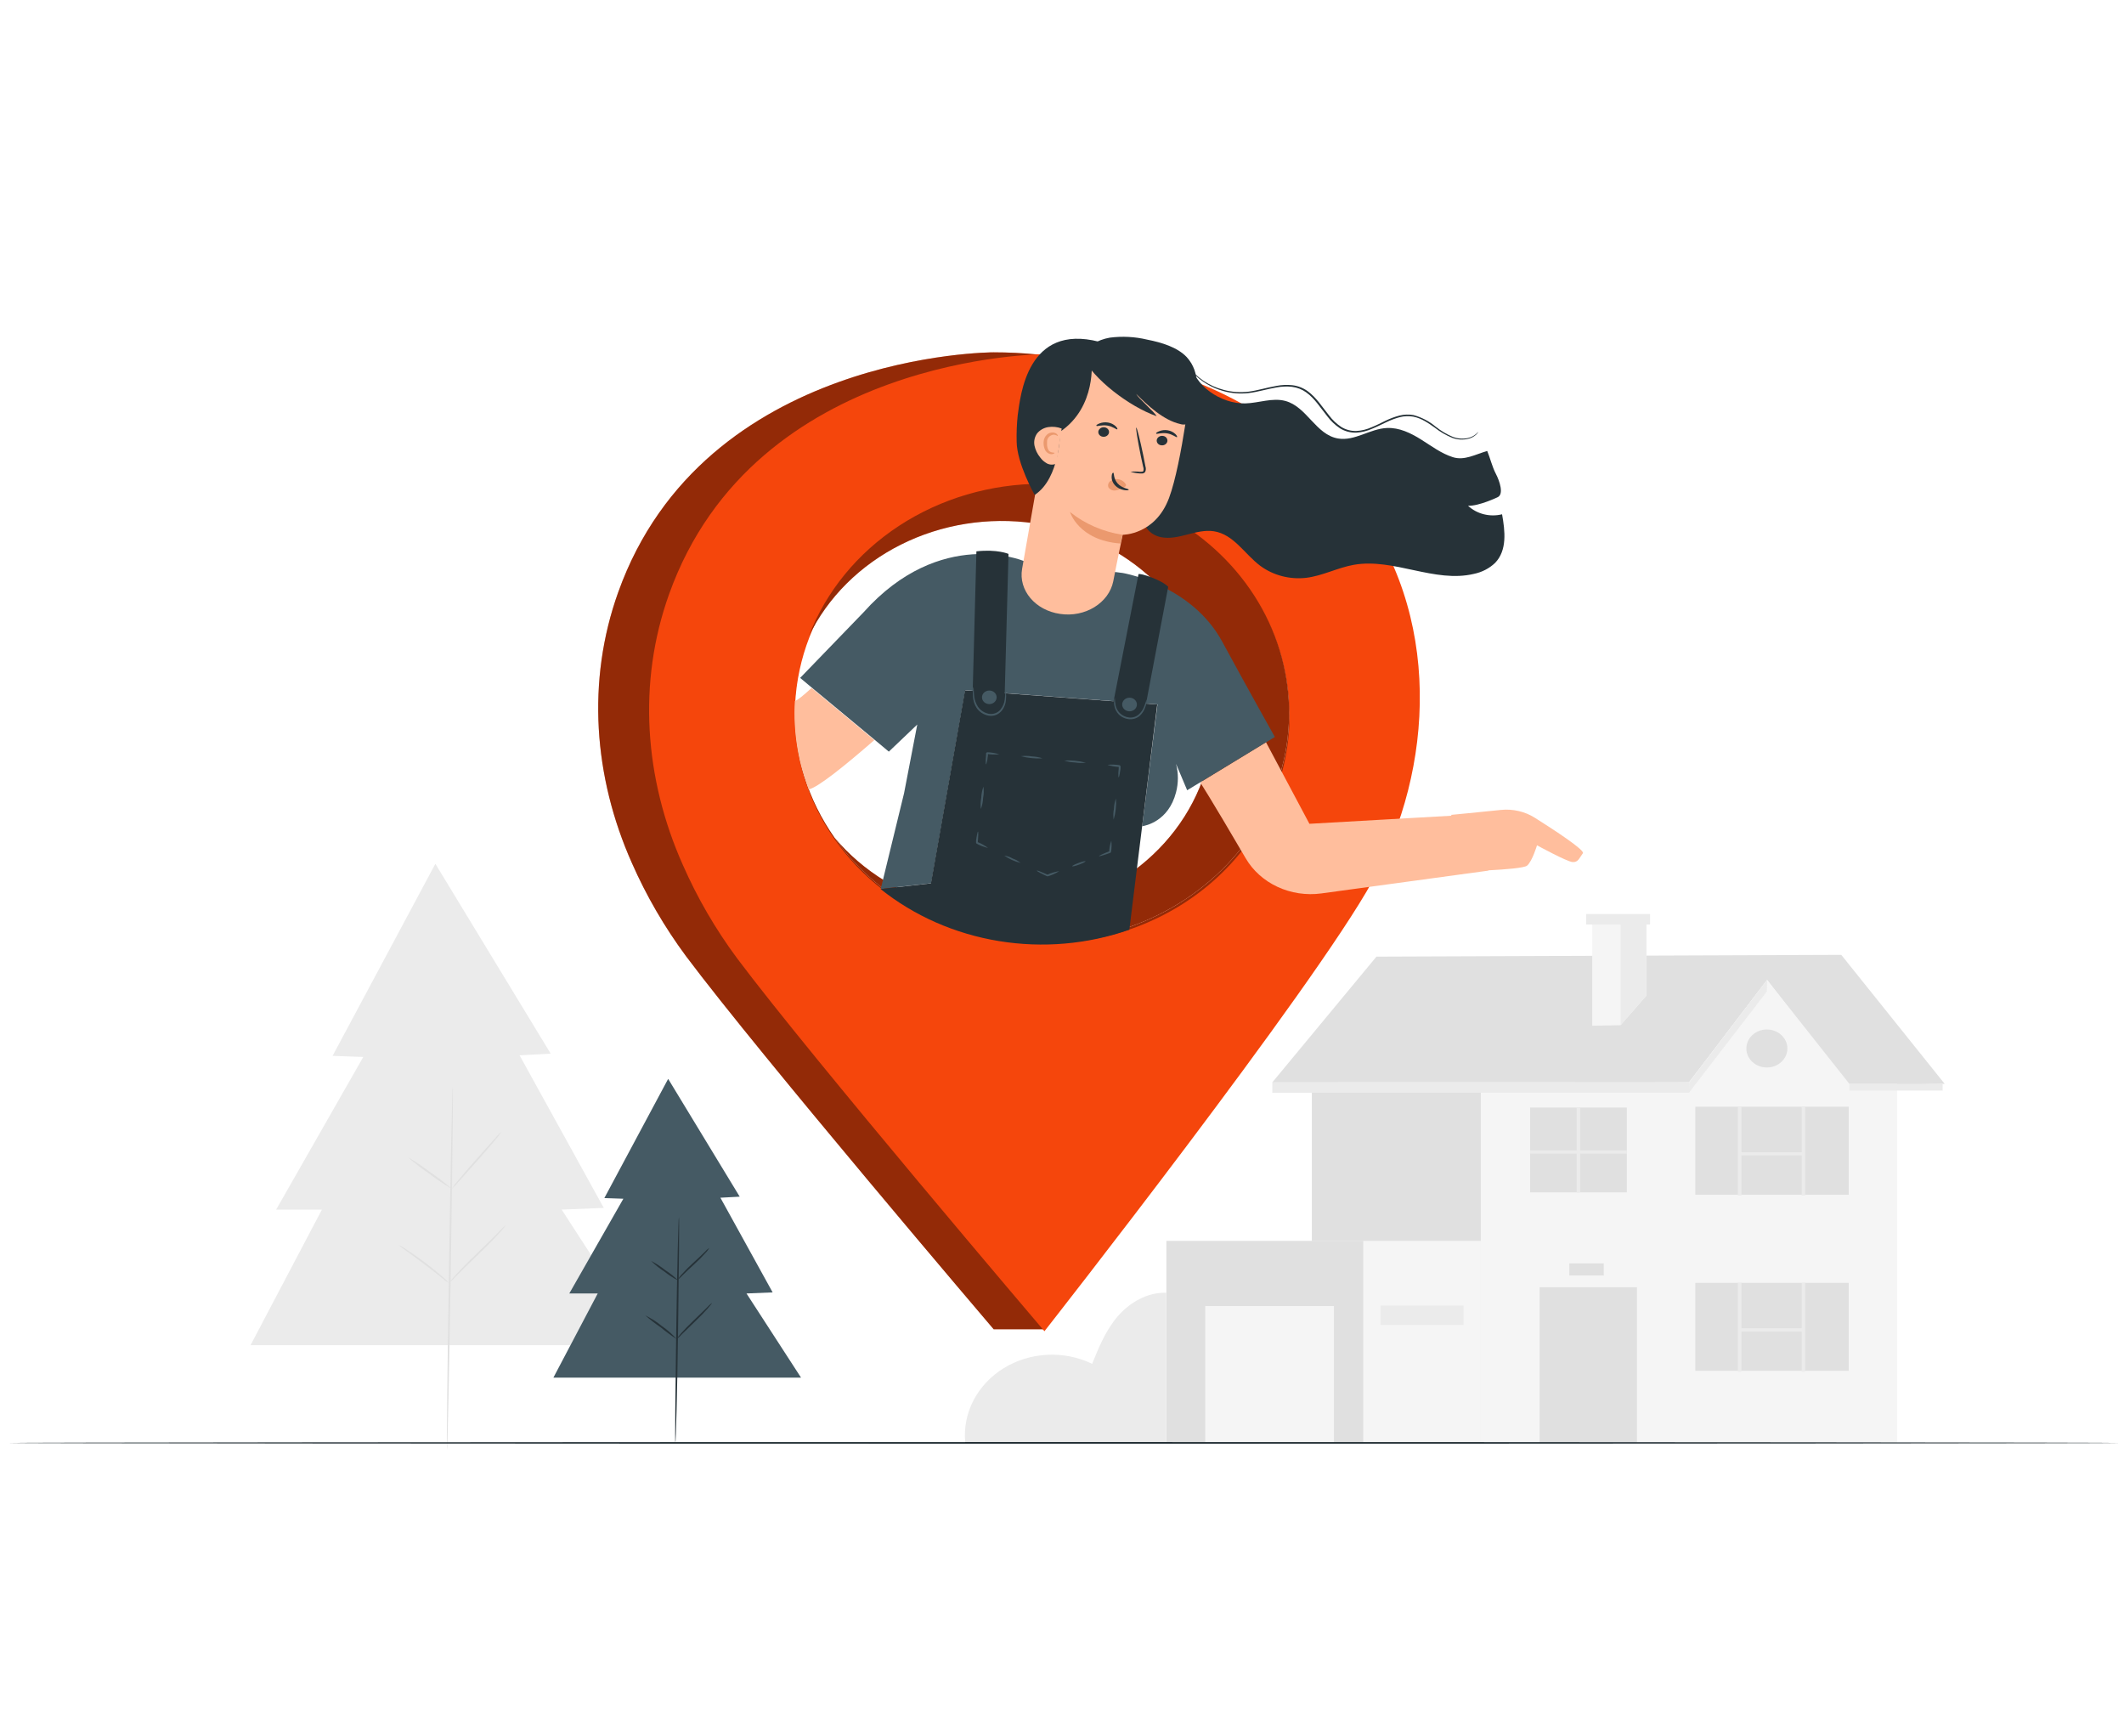 <svg width="257" height="210" viewBox="0 0 257 210" fill="none" xmlns="http://www.w3.org/2000/svg">
<path d="M116.786 174.453C116.629 172.714 116.978 170.968 117.799 169.396C118.619 167.825 119.879 166.487 121.449 165.52C123.018 164.554 124.839 163.995 126.721 163.902C128.603 163.81 130.477 164.186 132.148 164.993C132.957 162.991 133.787 160.953 135.217 159.278C136.648 157.602 138.81 156.317 141.117 156.396V174.453H116.786Z" fill="#EBEBEB"/>
<path d="M52.679 104.5L40.241 127.74L43.957 127.87L33.413 146.337H38.951L30.314 162.742H78.594L67.961 146.337L73.056 146.132L62.87 127.673L66.632 127.468L52.679 104.5Z" fill="#EBEBEB"/>
<path d="M54.786 131.457C54.845 131.457 54.739 141.311 54.547 153.436C54.356 165.56 54.151 175.415 54.087 175.411C54.024 175.407 54.134 165.556 54.326 153.432C54.517 141.307 54.722 131.457 54.786 131.457Z" fill="#E0E0E0"/>
<path d="M60.703 136.877C60.464 137.254 60.192 137.613 59.89 137.949C59.366 138.596 58.613 139.467 57.761 140.421L55.59 142.853C55.304 143.201 54.993 143.53 54.658 143.838C54.894 143.459 55.164 143.099 55.467 142.762C55.995 142.12 56.744 141.245 57.595 140.291L59.766 137.859C60.051 137.51 60.364 137.182 60.703 136.877Z" fill="#E0E0E0"/>
<path d="M54.675 143.838C53.726 143.28 52.816 142.666 51.951 142.001C51.04 141.387 50.174 140.718 49.358 139.999C50.309 140.557 51.221 141.17 52.087 141.836C52.998 142.448 53.862 143.117 54.675 143.838Z" fill="#E0E0E0"/>
<path d="M54.339 155.233C54.012 155.038 53.707 154.814 53.428 154.563C52.883 154.134 52.151 153.542 51.3 152.904C50.448 152.265 49.674 151.702 49.112 151.296C48.793 151.09 48.494 150.859 48.218 150.606C48.565 150.766 48.895 150.957 49.201 151.178C49.793 151.572 50.589 152.104 51.44 152.754C52.291 153.405 53.028 154.008 53.547 154.465C53.837 154.697 54.102 154.954 54.339 155.233Z" fill="#E0E0E0"/>
<path d="M61.218 148.19C61.157 148.303 61.081 148.409 60.992 148.505C60.839 148.698 60.605 148.97 60.307 149.293C59.707 149.952 58.838 150.827 57.855 151.777C56.872 152.727 55.99 153.578 55.365 154.213C55.043 154.567 54.7 154.905 54.339 155.226C54.394 155.112 54.469 155.006 54.56 154.914C54.714 154.717 54.948 154.445 55.245 154.126C55.846 153.464 56.714 152.589 57.697 151.643C58.681 150.697 59.562 149.837 60.188 149.203C60.51 148.847 60.854 148.509 61.218 148.19Z" fill="#E0E0E0"/>
<path d="M153.947 130.945H204.389L213.814 118.552L223.694 131.296L235.302 131.122L222.791 115.517L166.547 115.734L153.947 130.945Z" fill="#E0E0E0"/>
<path d="M179.172 131.122V174.563H229.542V131.122H223.77L213.814 118.552L204.36 130.933L179.172 131.122Z" fill="#F5F5F5"/>
<path d="M198.072 155.73H186.29V174.563H198.072V155.73Z" fill="#E0E0E0"/>
<path d="M223.694 155.198H205.134V165.844H223.694V155.198Z" fill="#E0E0E0"/>
<path d="M210.706 155.198H210.281V165.943H210.706V155.198Z" fill="#EBEBEB"/>
<path d="M218.424 155.198H217.998V165.943H218.424V155.198Z" fill="#EBEBEB"/>
<path d="M218.211 160.697H210.493V161.091H218.211V160.697Z" fill="#EBEBEB"/>
<path d="M223.694 133.893H205.134V144.54H223.694V133.893Z" fill="#E0E0E0"/>
<path d="M210.706 133.893H210.281V144.638H210.706V133.893Z" fill="#EBEBEB"/>
<path d="M218.424 133.893H217.998V144.638H218.424V133.893Z" fill="#EBEBEB"/>
<path d="M218.211 139.392H210.493V139.786H218.211V139.392Z" fill="#EBEBEB"/>
<path d="M196.842 133.988H185.136V144.252H196.842V133.988Z" fill="#E0E0E0"/>
<path d="M179.177 131.122H158.731V174.559H179.177V131.122Z" fill="#E0E0E0"/>
<path d="M191.202 133.988H190.776V144.252H191.202V133.988Z" fill="#EBEBEB"/>
<path d="M196.842 139.175H185.136V139.569H196.842V139.175Z" fill="#EBEBEB"/>
<path d="M213.788 129.144C215.159 129.144 216.27 128.115 216.27 126.846C216.27 125.576 215.159 124.548 213.788 124.548C212.418 124.548 211.307 125.576 211.307 126.846C211.307 128.115 212.418 129.144 213.788 129.144Z" fill="#E0E0E0"/>
<path d="M196.084 124.027L199.213 120.448V111.844H192.658V124.094L196.084 124.027Z" fill="#F5F5F5"/>
<path d="M196.084 124.027V111.844H199.213V120.448L196.084 124.027Z" fill="#EBEBEB"/>
<path d="M199.656 110.578H191.925V111.844H199.656V110.578Z" fill="#EBEBEB"/>
<path d="M179.172 150.125H141.134V174.563H179.172V150.125Z" fill="#F5F5F5"/>
<path d="M164.95 150.125H141.134V174.563H164.95V150.125Z" fill="#E0E0E0"/>
<path d="M161.405 158.004H145.829V174.52H161.405V158.004Z" fill="#F5F5F5"/>
<path d="M177.078 157.937H167.045V160.302H177.078V157.937Z" fill="#EBEBEB"/>
<path d="M153.947 130.945V132.202H204.359V130.933L153.947 130.945Z" fill="#EBEBEB"/>
<path d="M204.359 132.202L213.788 119.948L213.814 118.552L204.389 130.945L204.359 132.202Z" fill="#EBEBEB"/>
<path d="M235.059 131.122H223.77V131.934H235.059V131.122Z" fill="#EBEBEB"/>
<path d="M194.054 152.844H189.886V154.311H194.054V152.844Z" fill="#E0E0E0"/>
<path d="M256.517 174.563C256.517 174.618 199.307 174.665 128.747 174.665C58.187 174.665 0.968 174.618 0.968 174.563C0.968 174.508 58.166 174.453 128.743 174.453C199.319 174.453 256.517 174.504 256.517 174.563Z" fill="#263238"/>
<path d="M157.659 60.231C148.23 48.221 134.523 42.624 120.199 42.624C120.199 42.624 85.171 42.624 74.797 71.662C70.966 82.364 71.817 93.983 76.457 104.405C78.199 108.367 80.394 112.145 83.004 115.674C92.067 127.775 120.229 160.81 120.229 160.81H126.35C134.208 150.704 153.989 117.133 159.915 106.368C167.343 92.86 168.484 74.019 157.659 60.231ZM126.061 113.944C120.142 113.944 114.356 112.319 109.435 109.274C104.514 106.229 100.678 101.901 98.413 96.837C96.149 91.774 95.556 86.202 96.711 80.827C97.866 75.451 100.717 70.514 104.902 66.639C109.088 62.764 114.42 60.125 120.225 59.056C126.031 57.988 132.048 58.537 137.516 60.635C142.984 62.733 147.657 66.285 150.945 70.842C154.232 75.4 155.987 80.757 155.986 86.238C155.985 93.587 152.831 100.634 147.219 105.829C141.608 111.025 133.997 113.944 126.061 113.944Z" fill="#F5460C"/>
<path opacity="0.4" d="M157.659 60.231C148.23 48.221 134.523 42.624 120.199 42.624C120.199 42.624 85.171 42.624 74.797 71.662C70.966 82.364 71.817 93.983 76.457 104.405C78.199 108.367 80.394 112.145 83.004 115.674C92.067 127.775 120.229 160.81 120.229 160.81H126.35C134.208 150.704 153.989 117.133 159.915 106.368C167.343 92.86 168.484 74.019 157.659 60.231ZM126.061 113.944C120.142 113.944 114.356 112.319 109.435 109.274C104.514 106.229 100.678 101.901 98.413 96.837C96.149 91.774 95.556 86.202 96.711 80.827C97.866 75.451 100.717 70.514 104.902 66.639C109.088 62.764 114.42 60.125 120.225 59.056C126.031 57.988 132.048 58.537 137.516 60.635C142.984 62.733 147.657 66.285 150.945 70.842C154.232 75.4 155.987 80.757 155.986 86.238C155.985 93.587 152.831 100.634 147.219 105.829C141.608 111.025 133.997 113.944 126.061 113.944Z" fill="black"/>
<path d="M163.818 60.456C154.389 48.45 140.683 42.852 126.359 42.852C126.359 42.852 91.33 42.852 80.956 71.891C77.125 82.592 77.977 94.212 82.621 104.634C84.36 108.596 86.554 112.374 89.163 115.903C98.226 128 126.376 161.051 126.376 161.051C126.376 161.051 158.901 119.62 166.061 106.613C173.502 93.081 174.647 74.248 163.818 60.456ZM126.099 114.173C120.18 114.173 114.395 112.548 109.474 109.503C104.552 106.458 100.717 102.13 98.452 97.067C96.187 92.004 95.594 86.432 96.749 81.057C97.904 75.682 100.754 70.744 104.939 66.869C109.124 62.994 114.456 60.355 120.261 59.286C126.066 58.216 132.083 58.765 137.551 60.862C143.019 62.96 147.692 66.511 150.981 71.068C154.269 75.625 156.024 80.982 156.024 86.463C156.053 90.109 155.299 93.725 153.806 97.099C152.313 100.473 150.109 103.539 147.325 106.117C144.54 108.696 141.229 110.736 137.586 112.119C133.942 113.502 130.037 114.2 126.099 114.173Z" fill="#F5460C"/>
<path d="M126.061 58.528C119.877 58.528 113.845 60.302 108.794 63.606C103.743 66.91 99.922 71.582 97.856 76.979C100.164 72.254 104.081 68.359 109.006 65.889C113.931 63.42 119.594 62.512 125.129 63.304C130.664 64.096 135.767 66.544 139.657 70.275C143.548 74.006 146.012 78.813 146.673 83.963C147.334 89.113 146.156 94.322 143.319 98.793C140.481 103.265 136.14 106.753 130.96 108.724C125.779 110.696 120.044 111.042 114.631 109.71C109.218 108.379 104.425 105.443 100.984 101.35C103.813 105.373 107.722 108.647 112.328 110.85C116.934 113.053 122.079 114.11 127.259 113.918C132.439 113.725 137.476 112.29 141.877 109.752C146.278 107.214 149.89 103.661 152.362 99.441C154.833 95.221 156.078 90.479 155.974 85.679C155.87 80.88 154.421 76.188 151.769 72.062C149.118 67.938 145.354 64.521 140.847 62.149C136.34 59.776 131.245 58.529 126.061 58.528Z" fill="#F5460C"/>
<path opacity="0.4" d="M126.061 58.528C119.877 58.528 113.845 60.302 108.794 63.606C103.743 66.91 99.922 71.582 97.856 76.979C100.164 72.254 104.081 68.359 109.006 65.889C113.931 63.42 119.594 62.512 125.129 63.304C130.664 64.096 135.767 66.544 139.657 70.275C143.548 74.006 146.012 78.813 146.673 83.963C147.334 89.113 146.156 94.322 143.319 98.793C140.481 103.265 136.14 106.753 130.96 108.724C125.779 110.696 120.044 111.042 114.631 109.71C109.218 108.379 104.425 105.443 100.984 101.35C103.813 105.373 107.722 108.647 112.328 110.85C116.934 113.053 122.079 114.11 127.259 113.918C132.439 113.725 137.476 112.29 141.877 109.752C146.278 107.214 149.89 103.661 152.362 99.441C154.833 95.221 156.078 90.479 155.974 85.679C155.87 80.88 154.421 76.188 151.769 72.062C149.118 67.938 145.354 64.521 140.847 62.149C136.34 59.776 131.245 58.529 126.061 58.528Z" fill="black"/>
<path d="M185.728 98.942C184.524 98.176 183.063 97.836 181.611 97.984C179.16 98.244 175.605 98.579 175.605 98.579V98.686L158.438 99.663L153.181 89.79L145.216 94.65C145.216 94.65 146.263 96.203 150.729 103.838C151.6 105.328 152.945 106.534 154.581 107.294C156.217 108.054 158.065 108.331 159.877 108.087L180.092 105.328V105.292C182.182 105.186 184.442 105.004 184.774 104.724C185.404 104.196 185.975 102.265 185.975 102.265C185.975 102.265 189.576 104.236 190.27 104.291C190.964 104.346 191.091 103.798 191.521 103.231C191.828 102.88 188.116 100.448 185.728 98.942Z" fill="#FFBE9D"/>
<path d="M154.253 89.159C154.253 89.159 150.916 83.211 147.868 77.594C144.114 70.7 135.834 69.317 135.834 69.317L123.839 67.858C123.839 67.858 113.801 63.66 104.479 74.086L96.817 82.013L98.447 83.373L106.046 89.679L107.548 90.933L110.988 87.653L109.391 95.958L106.569 107.539L112.669 106.857L116.794 83.503L140.053 85.217L138.197 99.955C138.571 99.904 141.385 99.391 142.3 95.852C142.594 94.722 142.594 93.544 142.3 92.415L143.645 95.603L154.253 89.159Z" fill="#455A64"/>
<path d="M116.764 83.515L112.639 106.869L106.54 107.551C110.614 110.806 115.562 112.982 120.862 113.849C126.161 114.717 131.615 114.243 136.648 112.478L138.197 99.955L140.023 85.229L116.764 83.515Z" fill="#263238"/>
<path d="M118.143 66.7L117.641 85.671L121.506 86.238L122.026 67.011C122.026 67.011 120.676 66.42 118.143 66.7Z" fill="#263238"/>
<path d="M134.558 85.765L137.754 69.47C137.937 69.289 140.56 70.16 141.351 70.988L138.482 86.104L134.558 85.765Z" fill="#263238"/>
<path d="M121.659 83.448C121.7 83.551 121.72 83.661 121.719 83.771C121.748 84.07 121.748 84.371 121.719 84.669C121.689 85.128 121.522 85.57 121.238 85.947C121.062 86.171 120.83 86.353 120.561 86.475C120.264 86.599 119.932 86.636 119.612 86.581C119.311 86.522 119.027 86.407 118.776 86.242C118.526 86.078 118.315 85.867 118.156 85.623C117.91 85.23 117.764 84.789 117.73 84.335C117.702 84.035 117.702 83.735 117.73 83.436C117.728 83.324 117.75 83.213 117.794 83.109C117.832 83.109 117.794 83.582 117.883 84.319C117.943 84.737 118.095 85.14 118.33 85.501C118.478 85.719 118.671 85.907 118.898 86.054C119.126 86.201 119.383 86.304 119.654 86.357C119.923 86.401 120.2 86.373 120.453 86.276C120.705 86.18 120.923 86.019 121.08 85.813C121.352 85.465 121.521 85.057 121.57 84.63C121.663 83.921 121.617 83.448 121.659 83.448Z" fill="#455A64"/>
<path d="M119.378 85.123C119.159 85.042 118.984 84.885 118.891 84.685C118.798 84.485 118.795 84.259 118.882 84.057C118.969 83.854 119.139 83.692 119.355 83.606C119.571 83.52 119.815 83.517 120.033 83.597C120.141 83.637 120.24 83.697 120.323 83.772C120.407 83.847 120.473 83.936 120.52 84.035C120.566 84.135 120.59 84.241 120.592 84.349C120.593 84.457 120.572 84.564 120.529 84.664C120.486 84.764 120.422 84.855 120.341 84.933C120.26 85.01 120.163 85.072 120.056 85.114C119.949 85.157 119.834 85.18 119.718 85.181C119.601 85.183 119.486 85.163 119.378 85.123Z" fill="#455A64"/>
<path d="M137.563 85.225C137.563 85.388 137.512 85.548 137.415 85.684C137.317 85.82 137.179 85.926 137.016 85.989C136.854 86.052 136.675 86.069 136.502 86.038C136.329 86.006 136.17 85.928 136.045 85.813C135.92 85.698 135.835 85.551 135.801 85.391C135.766 85.232 135.783 85.066 135.851 84.915C135.918 84.764 136.032 84.635 136.178 84.545C136.325 84.454 136.497 84.406 136.673 84.406C136.908 84.406 137.134 84.492 137.3 84.645C137.467 84.799 137.561 85.008 137.563 85.225Z" fill="#455A64"/>
<path d="M138.75 84.657C138.743 84.985 138.676 85.309 138.55 85.615C138.431 85.964 138.229 86.283 137.959 86.549C137.786 86.715 137.576 86.842 137.343 86.921C137.11 87 136.86 87.029 136.613 87.007C136.121 86.957 135.665 86.74 135.336 86.396C135.081 86.115 134.91 85.776 134.843 85.414C134.793 85.177 134.785 84.933 134.817 84.693C134.822 84.603 134.848 84.516 134.894 84.437C134.9 84.755 134.934 85.073 134.996 85.387C135.079 85.714 135.248 86.018 135.49 86.27C135.79 86.569 136.196 86.758 136.635 86.802C136.851 86.823 137.07 86.798 137.275 86.73C137.48 86.662 137.666 86.552 137.818 86.408C138.076 86.168 138.276 85.88 138.406 85.564C138.627 85.016 138.712 84.646 138.75 84.657Z" fill="#455A64"/>
<path d="M119.305 92.466C119.275 92.466 119.263 92.308 119.271 92.072C119.271 91.95 119.271 91.8 119.292 91.638C119.292 91.552 119.292 91.465 119.314 91.382V91.248V91.177V91.11L119.437 91.008C119.937 91.023 120.432 91.107 120.906 91.256C120.408 91.308 119.905 91.292 119.412 91.209C119.386 91.232 119.646 91.015 119.535 91.11V91.169V91.24V91.378C119.535 91.465 119.514 91.548 119.501 91.638C119.501 91.804 119.454 91.95 119.433 92.076C119.378 92.3 119.335 92.466 119.305 92.466Z" fill="#455A64"/>
<path d="M118.684 97.882C118.628 97.426 118.644 96.966 118.731 96.514C118.747 96.055 118.836 95.601 118.995 95.166C119.056 95.621 119.042 96.082 118.952 96.534C118.933 96.993 118.843 97.447 118.684 97.882Z" fill="#455A64"/>
<path d="M119.548 102.584C119.062 102.473 118.596 102.297 118.165 102.06C118.165 102.084 118.05 101.867 118.101 101.957V101.898V101.827V101.689L118.139 101.433C118.165 101.272 118.19 101.122 118.212 101C118.263 100.755 118.305 100.605 118.335 100.605C118.365 100.605 118.378 100.767 118.369 101C118.369 101.126 118.361 101.272 118.344 101.437C118.344 101.528 118.344 101.611 118.318 101.697V101.831V101.902V101.965C118.373 102.056 118.246 101.839 118.258 101.863C118.724 102.043 119.159 102.286 119.548 102.584Z" fill="#455A64"/>
<path d="M123.481 104.394C122.765 104.222 122.094 103.919 121.506 103.503C121.872 103.558 122.223 103.682 122.536 103.865C122.886 103.982 123.207 104.161 123.481 104.394Z" fill="#455A64"/>
<path d="M128.164 105.391C127.752 105.655 127.3 105.863 126.823 106.005H126.716H126.682L126.614 105.974L126.482 105.911L126.235 105.793L125.81 105.576C125.58 105.45 125.444 105.359 125.456 105.331C125.469 105.304 125.631 105.331 125.882 105.446C126.006 105.493 126.154 105.552 126.308 105.623L126.559 105.733L126.695 105.793L126.763 105.82H126.797H126.725C127.179 105.612 127.664 105.467 128.164 105.391Z" fill="#455A64"/>
<path d="M131.343 104.196C131.365 104.252 131.028 104.425 130.59 104.591C130.152 104.756 129.777 104.847 129.739 104.796C129.7 104.744 130.054 104.567 130.492 104.401C130.931 104.236 131.318 104.145 131.343 104.196Z" fill="#455A64"/>
<path d="M134.468 101.709C134.524 102.17 134.51 102.635 134.425 103.093L134.353 103.179H134.319L134.246 103.207L134.11 103.258L133.851 103.349C133.68 103.404 133.531 103.455 133.399 103.491C133.144 103.569 132.974 103.605 132.974 103.577C132.974 103.55 133.11 103.471 133.348 103.357L133.774 103.171L134.034 103.069L134.17 103.018L134.238 102.99H134.276L134.208 103.077C134.22 102.611 134.308 102.15 134.468 101.709Z" fill="#455A64"/>
<path d="M135.034 96.601C135.09 97.461 134.994 98.323 134.749 99.155C134.689 98.727 134.701 98.294 134.783 97.87C134.795 97.437 134.879 97.009 135.034 96.601Z" fill="#455A64"/>
<path d="M133.991 92.529C134.489 92.478 134.992 92.493 135.485 92.576L135.583 92.687V92.75V92.821V92.955C135.583 93.041 135.562 93.124 135.549 93.211C135.524 93.377 135.502 93.522 135.477 93.648C135.43 93.893 135.383 94.043 135.353 94.043C135.324 94.043 135.315 93.881 135.319 93.648C135.319 93.522 135.319 93.373 135.345 93.207L135.366 92.951V92.813V92.683L135.464 92.793C134.962 92.773 134.465 92.684 133.991 92.529Z" fill="#455A64"/>
<path d="M128.768 92.009C129.649 91.958 130.533 92.046 131.382 92.269C130.943 92.326 130.497 92.317 130.062 92.241C129.62 92.228 129.183 92.149 128.768 92.009Z" fill="#455A64"/>
<path d="M123.545 91.484C123.984 91.427 124.43 91.436 124.865 91.512C125.301 91.527 125.732 91.606 126.142 91.745C125.261 91.795 124.377 91.707 123.528 91.484H123.545Z" fill="#455A64"/>
<path d="M96.178 84.807C96.148 85.28 96.136 85.757 96.136 86.238C96.134 88.11 96.338 89.978 96.745 91.812V91.867C96.796 92.096 96.855 92.32 96.915 92.545C97.145 93.436 97.421 94.315 97.728 95.182C97.766 95.288 97.804 95.399 97.847 95.505C98.945 95.276 102.129 92.722 105.794 89.533L98.2 83.227C97.149 84.189 96.523 84.697 96.178 84.807Z" fill="#FFBE9D"/>
<path d="M144.118 43.869C144.382 46.593 147.732 48.887 150.686 48.804C152.312 48.757 153.96 48.087 155.522 48.505C158.144 49.21 159.204 52.596 161.907 53.05C163.916 53.389 165.768 51.867 167.807 51.78C169.305 51.705 170.718 52.399 171.961 53.18C173.204 53.96 174.388 54.863 175.793 55.308C177.197 55.754 178.517 54.965 179.951 54.559C180.305 55.403 180.539 56.443 180.994 57.318C181.45 58.193 182.003 59.813 181.194 60.16C181.194 60.16 178.934 61.244 177.627 61.185C178.155 61.678 178.814 62.033 179.538 62.214C180.261 62.396 181.023 62.397 181.748 62.218C182.11 64.244 182.382 66.581 180.896 68.107C180.202 68.768 179.314 69.227 178.342 69.427C173.6 70.562 168.641 67.492 163.827 68.327C161.852 68.674 160.043 69.66 158.046 69.904C157.062 70.017 156.063 69.947 155.108 69.697C154.153 69.447 153.262 69.023 152.487 68.45C150.588 67.027 149.282 64.646 146.872 64.271C145.804 64.11 144.723 64.394 143.675 64.665C142.628 64.938 141.547 65.198 140.479 64.989C139.41 64.78 138.423 63.944 138.469 62.943" fill="#263238"/>
<path d="M134.702 70.322C135.234 67.562 135.847 64.697 135.847 64.697C135.847 64.697 139.78 64.732 141.453 60.243C143.045 55.962 144.195 45.659 144.195 45.659C141.672 44.205 138.728 43.501 135.76 43.642C132.792 43.782 129.942 44.761 127.593 46.447L123.673 68.816C123.217 71.413 125.265 73.842 128.27 74.271C131.297 74.728 134.178 72.939 134.702 70.322Z" fill="#FFBE9D"/>
<path d="M141.253 53.377C141.226 53.531 141.135 53.669 140.999 53.762C140.863 53.855 140.693 53.895 140.525 53.873C140.442 53.866 140.362 53.844 140.288 53.808C140.215 53.772 140.15 53.722 140.097 53.662C140.045 53.602 140.006 53.533 139.983 53.459C139.96 53.385 139.953 53.307 139.964 53.231C139.992 53.076 140.084 52.938 140.221 52.845C140.357 52.752 140.528 52.712 140.696 52.734C140.778 52.741 140.858 52.764 140.931 52.8C141.004 52.837 141.069 52.886 141.121 52.946C141.173 53.006 141.211 53.075 141.234 53.149C141.257 53.223 141.263 53.3 141.253 53.377Z" fill="#263238"/>
<path d="M142.415 52.884C142.322 52.947 141.9 52.537 141.211 52.427C140.521 52.316 139.959 52.549 139.9 52.462C139.84 52.376 139.976 52.293 140.223 52.182C140.558 52.038 140.933 51.994 141.296 52.056C141.652 52.116 141.979 52.278 142.232 52.518C142.415 52.703 142.462 52.853 142.415 52.884Z" fill="#263238"/>
<path d="M134.187 52.34C134.159 52.495 134.066 52.633 133.93 52.726C133.793 52.819 133.623 52.858 133.455 52.837C133.372 52.829 133.292 52.807 133.219 52.77C133.146 52.734 133.082 52.684 133.03 52.624C132.978 52.564 132.939 52.495 132.916 52.422C132.894 52.348 132.887 52.27 132.897 52.194C132.925 52.039 133.018 51.901 133.154 51.808C133.291 51.715 133.461 51.676 133.629 51.697C133.712 51.705 133.792 51.727 133.865 51.764C133.938 51.8 134.002 51.85 134.054 51.91C134.106 51.97 134.145 52.039 134.168 52.112C134.19 52.186 134.197 52.264 134.187 52.34Z" fill="#263238"/>
<path d="M135.192 51.942C135.098 52.005 134.677 51.595 133.987 51.484C133.297 51.374 132.735 51.611 132.672 51.52C132.608 51.429 132.748 51.355 132.999 51.24C133.334 51.099 133.707 51.057 134.068 51.118C134.427 51.175 134.756 51.336 135.009 51.579C135.192 51.764 135.238 51.914 135.192 51.942Z" fill="#263238"/>
<path d="M136.788 57.078C137.171 57.032 137.559 57.032 137.942 57.078C138.12 57.078 138.295 57.078 138.346 56.979C138.392 56.814 138.383 56.639 138.321 56.479C138.231 56.057 138.137 55.615 138.035 55.154C137.648 53.274 137.405 51.737 137.486 51.721C137.567 51.705 137.946 53.223 138.338 55.107C138.427 55.568 138.516 56.01 138.597 56.431C138.672 56.646 138.662 56.878 138.567 57.086C138.531 57.139 138.482 57.184 138.425 57.217C138.368 57.25 138.303 57.272 138.235 57.279C138.134 57.289 138.031 57.289 137.929 57.279C137.541 57.256 137.158 57.188 136.788 57.078Z" fill="#263238"/>
<path d="M135.83 64.697C133.474 64.341 131.27 63.386 129.466 61.938C129.466 61.938 130.484 65.375 135.558 65.754L135.83 64.697Z" fill="#EB996E"/>
<path d="M136.205 58.568C136.101 58.395 135.953 58.249 135.773 58.143C135.593 58.037 135.387 57.974 135.175 57.961C135.021 57.95 134.867 57.967 134.721 58.012C134.575 58.057 134.439 58.128 134.323 58.221C134.211 58.313 134.132 58.434 134.097 58.569C134.062 58.704 134.073 58.845 134.127 58.974C134.216 59.104 134.344 59.208 134.495 59.271C134.646 59.335 134.815 59.356 134.979 59.333C135.323 59.277 135.652 59.16 135.949 58.99C136.037 58.951 136.117 58.898 136.183 58.832C136.215 58.801 136.236 58.762 136.244 58.72C136.252 58.678 136.245 58.634 136.226 58.596" fill="#EB996E"/>
<path d="M134.702 57.188C134.817 57.188 134.702 57.89 135.23 58.485C135.758 59.08 136.588 59.135 136.575 59.234C136.562 59.332 136.371 59.336 136.034 59.293C135.596 59.227 135.197 59.021 134.906 58.709C134.626 58.41 134.484 58.021 134.511 57.626C134.515 57.334 134.63 57.172 134.702 57.188Z" fill="#263238"/>
<path d="M130.969 43.144C132.301 45.868 136.617 49.179 139.955 50.353C139.648 49.794 137.775 48.213 137.473 47.653C138.818 49.005 140.764 50.842 142.82 51.303C143.056 51.376 143.311 51.383 143.552 51.323C143.685 51.26 143.8 51.17 143.889 51.059C143.979 50.949 144.039 50.82 144.067 50.684C144.465 49.312 144.702 47.903 144.773 46.483C144.844 45.285 144.417 44.108 143.581 43.191C142.445 42.009 140.602 41.441 138.805 41.087C137.327 40.733 135.788 40.653 134.276 40.85C132.799 41.11 131.42 41.899 130.977 43.061" fill="#263238"/>
<path d="M123.013 53.396C122.988 52.344 123.031 51.291 123.141 50.243C123.477 47.839 124.29 39.1 132.999 41.347L132.071 43.59C132.071 43.59 132.74 49.214 128.27 52.234C128.27 52.234 128.291 57.85 125.193 59.877C125.193 59.877 123.034 56.069 123.013 53.412" fill="#263238"/>
<path d="M128.457 51.839C127.942 51.646 127.38 51.587 126.831 51.67C126.283 51.758 125.795 52.041 125.469 52.458C125.174 52.898 125.069 53.424 125.175 53.932C125.285 54.437 125.515 54.912 125.848 55.324C126.064 55.633 126.355 55.891 126.699 56.077C126.875 56.164 127.071 56.21 127.27 56.21C127.469 56.21 127.665 56.164 127.84 56.077" fill="#FFBE9D"/>
<path d="M127.593 54.784C127.648 54.811 127.359 55.072 126.895 54.87C126.773 54.809 126.666 54.726 126.579 54.626C126.492 54.526 126.427 54.41 126.388 54.287C126.29 54.009 126.252 53.716 126.278 53.424C126.296 53.112 126.435 52.816 126.669 52.592C126.767 52.496 126.887 52.422 127.021 52.375C127.155 52.329 127.298 52.311 127.44 52.324C127.946 52.395 128.04 52.742 127.98 52.742C127.921 52.742 127.772 52.572 127.427 52.592C127.214 52.632 127.022 52.74 126.887 52.898C126.752 53.056 126.682 53.254 126.691 53.455C126.652 53.976 126.776 54.476 127.044 54.638C127.312 54.8 127.568 54.736 127.593 54.784Z" fill="#EB996E"/>
<path d="M178.887 52.218C178.829 52.337 178.75 52.446 178.653 52.541C178.374 52.815 178.014 53.007 177.618 53.093C176.99 53.239 176.328 53.196 175.728 52.971C174.958 52.656 174.241 52.239 173.6 51.733C172.868 51.221 172.051 50.614 171.003 50.405C170.462 50.31 169.904 50.332 169.373 50.468C168.806 50.621 168.257 50.825 167.734 51.079C167.189 51.335 166.636 51.619 166.031 51.867C165.43 52.14 164.776 52.301 164.107 52.34C163.402 52.362 162.707 52.175 162.124 51.808C161.547 51.42 161.043 50.946 160.634 50.405C159.783 49.356 159.093 48.217 158.054 47.472C157.55 47.106 156.949 46.871 156.313 46.794C155.698 46.73 155.077 46.755 154.47 46.869C153.278 47.074 152.163 47.425 151.065 47.555C150.046 47.669 149.012 47.586 148.03 47.311C146.604 46.918 145.33 46.156 144.356 45.115C143.999 44.74 143.7 44.319 143.471 43.866C143.496 43.889 143.518 43.915 143.535 43.945C143.577 44.012 143.632 44.09 143.701 44.189C144.714 45.645 146.27 46.705 148.072 47.169C149.039 47.431 150.053 47.505 151.052 47.386C152.125 47.252 153.231 46.897 154.457 46.684C155.084 46.561 155.728 46.533 156.364 46.601C157.036 46.681 157.673 46.926 158.208 47.311C159.297 48.099 159.991 49.25 160.834 50.283C161.227 50.806 161.712 51.264 162.269 51.639C162.813 51.983 163.461 52.158 164.12 52.139C164.762 52.102 165.39 51.948 165.968 51.686C166.551 51.45 167.1 51.17 167.649 50.898C168.185 50.638 168.749 50.429 169.33 50.275C169.886 50.136 170.468 50.116 171.033 50.216C172.019 50.488 172.926 50.961 173.689 51.599C174.314 52.104 175.014 52.523 175.767 52.845C176.342 53.069 176.979 53.122 177.589 52.998C177.973 52.919 178.328 52.745 178.614 52.494C178.81 52.332 178.878 52.214 178.887 52.218Z" fill="#263238"/>
<path d="M80.846 130.52L73.124 144.942L75.427 145.021L68.884 156.483H72.323L66.96 166.664H96.923L90.325 156.483L93.488 156.353L87.167 144.899L89.504 144.773L80.846 130.52Z" fill="#455A64"/>
<path d="M82.148 147.256C82.212 147.256 82.148 153.365 82.046 160.898C81.944 168.43 81.778 174.536 81.718 174.536C81.658 174.536 81.718 168.426 81.824 160.894C81.931 153.361 82.088 147.256 82.148 147.256Z" fill="#263238"/>
<path d="M85.821 150.957C85.703 151.188 85.547 151.401 85.357 151.588C84.937 152.061 84.488 152.513 84.012 152.94C83.467 153.448 82.974 153.901 82.629 154.244C82.456 154.442 82.262 154.623 82.05 154.784C82.166 154.552 82.322 154.338 82.51 154.15C82.932 153.678 83.381 153.227 83.855 152.798C84.404 152.289 84.898 151.836 85.242 151.493C85.413 151.295 85.607 151.115 85.821 150.957Z" fill="#263238"/>
<path d="M82.076 154.93C81.469 154.616 80.898 154.244 80.373 153.822C79.799 153.45 79.268 153.023 78.79 152.549C79.397 152.863 79.967 153.235 80.492 153.657C81.067 154.028 81.598 154.455 82.076 154.93Z" fill="#263238"/>
<path d="M81.871 162.005C81.203 161.568 80.562 161.095 79.952 160.59C79.293 160.138 78.664 159.651 78.066 159.132C78.795 159.487 79.476 159.922 80.092 160.429C80.753 160.884 81.351 161.414 81.871 162.005Z" fill="#263238"/>
<path d="M86.141 157.63C86.197 157.67 85.32 158.726 84.085 159.889L82.531 161.394C82.335 161.619 82.114 161.823 81.872 162.005C81.816 161.966 82.693 160.91 83.928 159.747L85.481 158.245C85.678 158.02 85.9 157.814 86.141 157.63Z" fill="#263238"/>
</svg>
